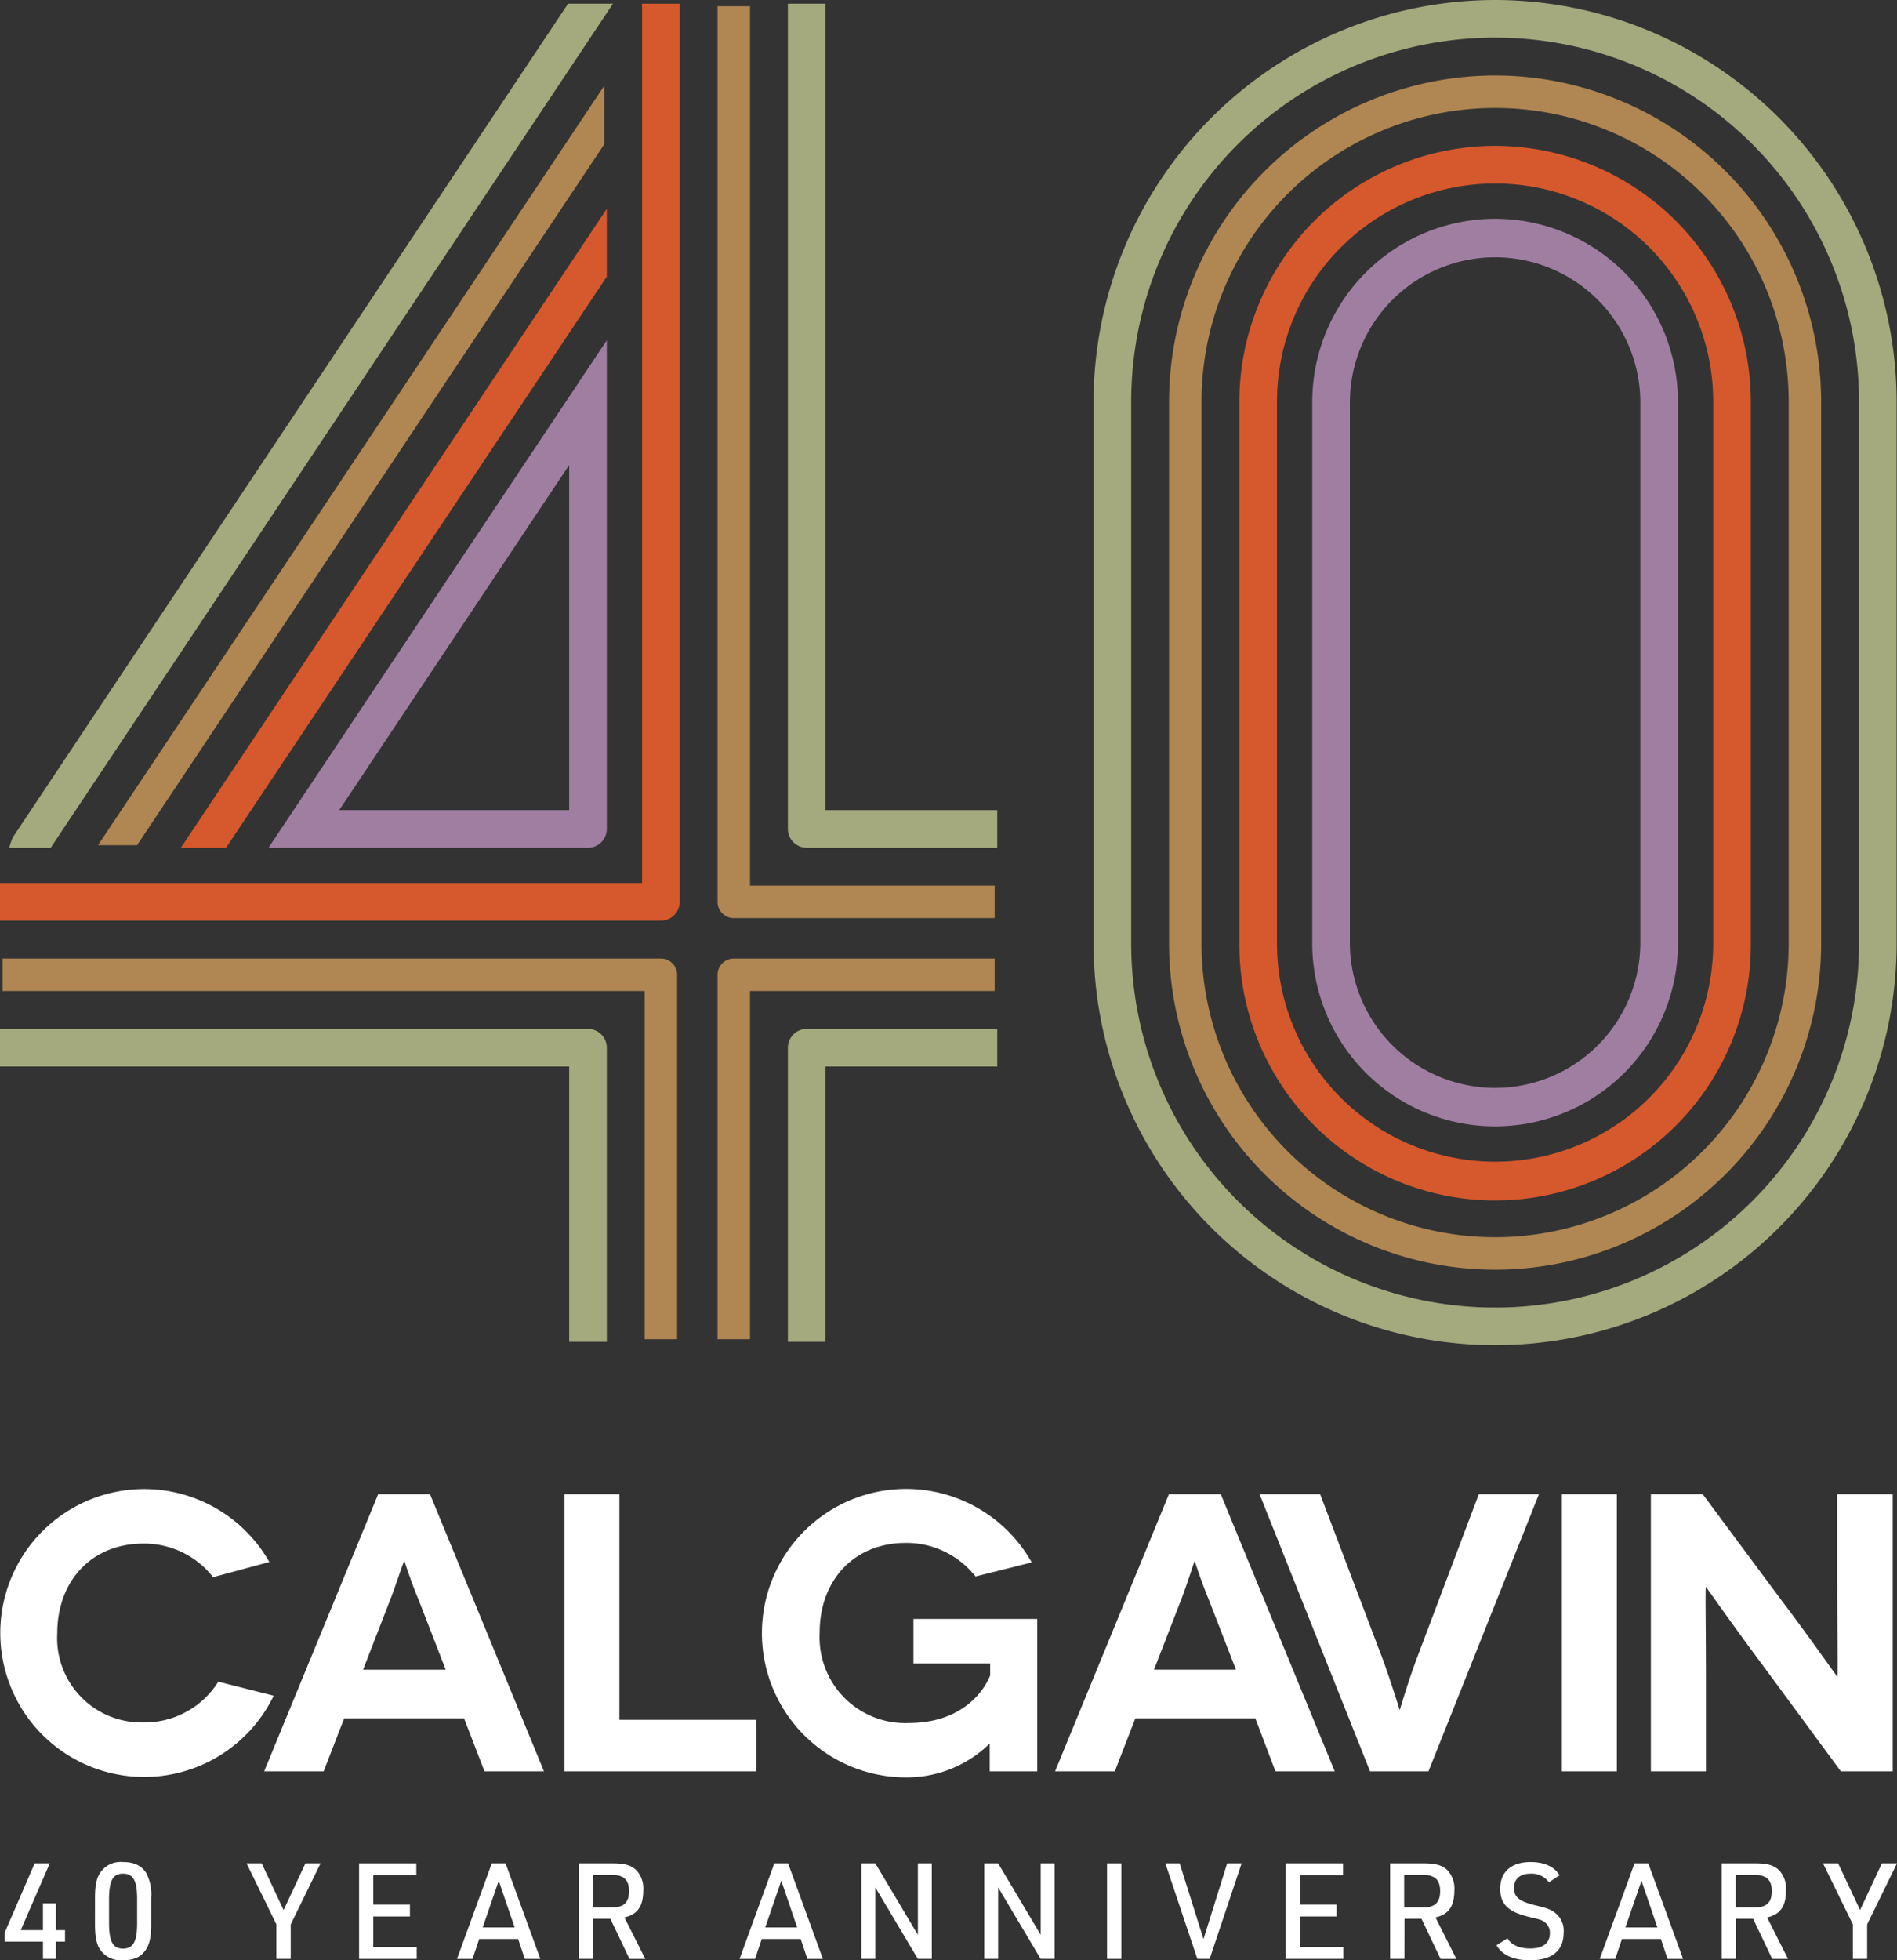 <svg id="header-visual" xmlns="http://www.w3.org/2000/svg" width="372.424" height="384.688" viewBox="0 0 372.424 384.688">
  <rect x="0" y="0" width="372.424" height="384.688" fill="#333333" stroke="none"/>
  <g id="Group_1866" data-name="Group 1866">
    <path id="Path_3989" data-name="Path 3989" d="M825.243,219.385a78.918,78.918,0,0,0-78.829,78.829V404.539a78.829,78.829,0,0,0,157.658,0V298.214A78.918,78.918,0,0,0,825.243,219.385Zm71.442,78.829V404.539a71.441,71.441,0,1,1-142.883,0V298.214a71.441,71.441,0,1,1,142.883,0Z" transform="translate(-531.722 -219.385)" fill="#a4a97e"/>
    <path id="Path_3990" data-name="Path 3990" d="M822.776,231.734a64.086,64.086,0,0,0-64.012,64.013V402.072a64.012,64.012,0,1,0,128.024,0V295.747A64.085,64.085,0,0,0,822.776,231.734Zm57.635,64.013V402.072a57.635,57.635,0,1,1-115.27,0V295.747a57.635,57.635,0,1,1,115.27,0Z" transform="translate(-529.255 -216.918)" fill="#b08653"/>
    <path id="Path_3991" data-name="Path 3991" d="M820.477,243.242a50.262,50.262,0,0,0-50.205,50.206V399.774a50.206,50.206,0,1,0,100.411,0V293.448A50.263,50.263,0,0,0,820.477,243.242Zm42.82,50.206V399.774a42.819,42.819,0,0,1-85.638,0V293.448a42.819,42.819,0,1,1,85.638,0Z" transform="translate(-526.956 -214.619)" fill="#d6582d"/>
    <path id="Path_3992" data-name="Path 3992" d="M818.094,255.17a35.936,35.936,0,0,0-35.894,35.9V397.391a35.894,35.894,0,0,0,71.789,0V291.066A35.935,35.935,0,0,0,818.094,255.17Zm28.508,35.9V397.391a28.508,28.508,0,0,1-57.015,0V291.066a28.508,28.508,0,0,1,57.015,0Z" transform="translate(-524.573 -212.237)" fill="#a07ea2"/>
    <path id="Path_3993" data-name="Path 3993" d="M597.063,378.933h8.878l74.744-112.089V253.528Z" transform="translate(-561.556 -212.565)" fill="#d6582d"/>
    <path id="Path_3994" data-name="Path 3994" d="M611.407,374.635h62.72a3.7,3.7,0,0,0,3.693-3.693v-95.9Zm13.878-7.387,45.148-67.723v67.723Z" transform="translate(-558.691 -208.267)" fill="#a07ea2"/>
    <path id="Path_3995" data-name="Path 3995" d="M583.506,382.446h7.664L682.8,245.039l.085-.128V233.417Z" transform="translate(-564.264 -216.582)" fill="#b08653"/>
    <path id="Path_3996" data-name="Path 3996" d="M678.691,219.992,569.849,383.342a3.63,3.63,0,0,0-.463.971l-.425,1.32h8.164l110.386-165.64Z" transform="translate(-567.17 -219.264)" fill="#a4a97e"/>
    <path id="Path_3997" data-name="Path 3997" d="M700.085,387.682a3.7,3.7,0,0,0-3.694,3.693v57.71h7.387V395.069H737.5v-7.387Z" transform="translate(-541.714 -185.766)" fill="#a4a97e"/>
    <path id="Path_3998" data-name="Path 3998" d="M703.778,378.245V219.992h-7.387V381.939a3.7,3.7,0,0,0,3.694,3.693H737.5v-7.387Z" transform="translate(-541.714 -219.264)" fill="#a4a97e"/>
    <path id="Path_3999" data-name="Path 3999" d="M688.072,376.174a3.192,3.192,0,0,0-3.189,3.189v71.515h6.377V382.551h48.032v-6.377Z" transform="translate(-544.013 -188.065)" fill="#b08653"/>
    <path id="Path_4000" data-name="Path 4000" d="M691.26,392.978V220.413h-6.377V396.166a3.193,3.193,0,0,0,3.189,3.189h51.22v-6.377Z" transform="translate(-544.013 -219.18)" fill="#b08653"/>
    <path id="Path_4001" data-name="Path 4001" d="M693.521,219.992V392.557H567.468v7.387H697.216a3.7,3.7,0,0,0,3.693-3.694V219.992Z" transform="translate(-567.468 -219.264)" fill="#d6582d"/>
    <path id="Path_4002" data-name="Path 4002" d="M697.132,376.174H567.889v6.377H693.942v68.328h6.378V379.363A3.192,3.192,0,0,0,697.132,376.174Z" transform="translate(-567.384 -188.065)" fill="#b08653"/>
    <path id="Path_4003" data-name="Path 4003" d="M682.9,387.682H567.468v7.387H679.21v54.016H686.6v-57.71A3.7,3.7,0,0,0,682.9,387.682Z" transform="translate(-567.468 -185.766)" fill="#a4a97e"/>
    <g id="Group_220" data-name="Group 220" transform="translate(0.051 292.197)">
      <g id="Group_221" data-name="Group 221" transform="translate(0 0)">
        <g id="Group_220-2" data-name="Group 220-2">
          <path id="Path_812" data-name="Path 812" d="M928.145,463.964v17.8c0,9.161.167,18.019,0,18.019h0s-6.9-9.711-10.649-14.6L901.74,463.965H891.562v54.384h10.812V500.8c0-10.787-.163-18.651,0-18.651h0s6.046,8.552,11.036,15.23l15.452,20.969h10.18V463.964Zm-43.264,0H874.094v54.383h10.787Zm-27.1,0L845.342,496.9c-1.932,5.351-3.037,9.411-3.092,9.411h0s-1.24-4.058-3.117-9.411l-12.5-32.935H814.743l21.688,54.383H847.9l21.688-54.383ZM794.017,498.4l5.353-13.794c1.167-3.005,2.57-7.534,2.623-7.534h0s1.49,4.527,2.76,7.534l5.353,13.794Zm23.839,19.948H829.5l-22.377-54.383h-10.18l-22.349,54.383h11.726l4.029-10.4h23.561Zm-56.092-5.656v5.656h9.324v-29.9h-24.3V497.2h15.061v2.336c-1.71,4.2-6.594,9.329-15.921,9.329a16.8,16.8,0,0,1-17.554-16.014q-.04-.853,0-1.7c0-10.346,6.763-17.629,16.942-17.629a17.266,17.266,0,0,1,13.658,6.591l11.037-2.758a28.305,28.305,0,1,0-24.695,42.187,23.3,23.3,0,0,0,16.557-6.757Zm-72.7-4.438V463.964H678.274v54.383h37.661v-10.1Zm-50.326-9.85,5.355-13.794c1.187-3.005,2.569-7.534,2.758-7.534h0s1.465,4.527,2.758,7.534l5.355,13.794Zm23.84,19.948h11.678L651.88,463.968H641.7L619.32,518.347H631l4.03-10.4h23.533Zm-42.243-41.083a28.249,28.249,0,1,0,.857,26.244l-10.871-2.759a17.051,17.051,0,0,1-14.678,8,16.551,16.551,0,0,1-16.961-16.128v-.008c-.013-.444,0-.887.019-1.326,0-10.346,6.757-17.634,16.942-17.634a17.178,17.178,0,0,1,13.657,6.594Z" transform="translate(-567.51 -462.931)" fill="#fff"/>
        </g>
      </g>
    </g>
    <g id="Group_1865" data-name="Group 1865" transform="translate(0.895 365.41)">
      <path id="Path_4004" data-name="Path 4004" d="M575.753,539.538h-7.539v-1.707l5.91-13.658h2.968l-5.7,13.106h4.361v-5.254H578.3v5.254h1.786v2.259H578.3v3.388h-2.547Z" transform="translate(-568.214 -523.91)" fill="#fff"/>
      <path id="Path_4005" data-name="Path 4005" d="M583.013,530.967c0-2.547.342-4.071,1.208-5.175a4.846,4.846,0,0,1,4.2-1.838c2.259,0,3.651.656,4.649,2.154a9.044,9.044,0,0,1,.972,4.859v5.253c0,2.548-.368,4.071-1.208,5.174-1,1.314-2.286,1.838-4.413,1.838a4.851,4.851,0,0,1-4.439-2.154c-.683-1.025-.972-2.521-.972-4.859Zm8.273.263c0-3.624-.762-4.991-2.785-4.991-1.97,0-2.731,1.393-2.731,4.991v4.727c0,3.6.761,4.991,2.731,4.991,2.023,0,2.785-1.365,2.785-4.991Z" transform="translate(-565.258 -523.954)" fill="#fff"/>
      <path id="Path_4006" data-name="Path 4006" d="M613.672,536.15l-5.857-11.977h2.968l4.307,9.166,4.282-9.166h2.967l-5.856,11.977v6.776h-2.811Z" transform="translate(-560.303 -523.91)" fill="#fff"/>
      <path id="Path_4007" data-name="Path 4007" d="M626.226,524.173h11.241v2.311H629.01v5.8h7.2V534.6h-7.2v6.014h8.536v2.312h-11.32Z" transform="translate(-556.626 -523.91)" fill="#fff"/>
      <path id="Path_4008" data-name="Path 4008" d="M646.609,539.013l-1.313,3.914H642.25l6.828-18.753h2.705l6.829,18.753h-3.047l-1.312-3.914Zm3.836-11.425-3.152,9.166h6.277Z" transform="translate(-553.425 -523.91)" fill="#fff"/>
      <path id="Path_4009" data-name="Path 4009" d="M665.025,542.926h-2.811V524.173h6.671c2.312,0,3.626.393,4.6,1.365a5.222,5.222,0,0,1,1.34,3.966c0,3.1-1.13,4.7-3.7,5.279l4.1,8.143h-3.1l-3.755-7.88h-3.335Zm3.755-10.113c2.259,0,3.256-1,3.256-3.178,0-2.233-1.05-3.2-3.413-3.2h-3.651v6.383Z" transform="translate(-549.437 -523.91)" fill="#fff"/>
      <path id="Path_4010" data-name="Path 4010" d="M692.843,539.013l-1.314,3.914h-3.046l6.829-18.753h2.706l6.829,18.753H701.8l-1.314-3.914Zm3.834-11.425-3.152,9.166H699.8Z" transform="translate(-544.189 -523.91)" fill="#fff"/>
      <path id="Path_4011" data-name="Path 4011" d="M708.426,524.173h2.731l8.353,14.025V524.173h2.732v18.753h-2.732L711.157,528.9v14.026h-2.731Z" transform="translate(-540.205 -523.91)" fill="#fff"/>
      <path id="Path_4012" data-name="Path 4012" d="M728.522,524.173h2.732l8.352,14.025V524.173h2.732v18.753h-2.732L731.254,528.9v14.026h-2.732Z" transform="translate(-536.191 -523.91)" fill="#fff"/>
      <path id="Path_4013" data-name="Path 4013" d="M748.617,524.173h2.811v18.753h-2.811Z" transform="translate(-532.177 -523.91)" fill="#fff"/>
      <path id="Path_4014" data-name="Path 4014" d="M758.161,524.173h2.81l4.677,14.866,4.648-14.866h2.837l-6.278,18.753h-2.415Z" transform="translate(-530.27 -523.91)" fill="#fff"/>
      <path id="Path_4015" data-name="Path 4015" d="M777.863,524.173H789.1v2.311h-8.457v5.8h7.2V534.6h-7.2v6.014h8.535v2.312h-11.32Z" transform="translate(-526.334 -523.91)" fill="#fff"/>
      <path id="Path_4016" data-name="Path 4016" d="M797.748,542.926h-2.809V524.173h6.669c2.312,0,3.626.393,4.6,1.365a5.222,5.222,0,0,1,1.34,3.966c0,3.1-1.13,4.7-3.7,5.279l4.1,8.143h-3.1l-3.755-7.88h-3.336Zm3.756-10.113c2.259,0,3.257-1,3.257-3.178,0-2.233-1.051-3.2-3.414-3.2H797.7v6.383Z" transform="translate(-522.923 -523.91)" fill="#fff"/>
      <path id="Path_4017" data-name="Path 4017" d="M814.495,538.925c.815,1.314,2.312,2,4.465,2,2.5,0,3.862-1.051,3.862-2.995a2.543,2.543,0,0,0-1.026-2.18c-.63-.446-.63-.446-3.362-1.1-3.861-.972-5.358-2.5-5.358-5.464,0-3.309,2.206-5.226,5.963-5.226,2.678,0,4.648.893,5.7,2.6l-2.1,1.367a4.174,4.174,0,0,0-3.677-1.682c-2,0-3.178,1.051-3.178,2.811s1,2.6,4.044,3.362c2.522.6,2.968.788,3.914,1.418a4.445,4.445,0,0,1,1.786,4.018c0,3.494-2.284,5.385-6.593,5.385-3.2,0-5.385-.972-6.593-2.942Z" transform="translate(-519.447 -523.954)" fill="#fff"/>
      <path id="Path_4018" data-name="Path 4018" d="M833.6,539.013l-1.314,3.914h-3.046l6.829-18.753h2.705l6.829,18.753h-3.046l-1.315-3.914Zm3.836-11.425-3.152,9.166h6.276Z" transform="translate(-516.071 -523.91)" fill="#fff"/>
      <path id="Path_4019" data-name="Path 4019" d="M852.016,542.926h-2.81V524.173h6.671c2.311,0,3.626.393,4.6,1.365a5.218,5.218,0,0,1,1.34,3.966c0,3.1-1.129,4.7-3.7,5.279l4.1,8.143h-3.1l-3.757-7.88h-3.335Zm3.757-10.113c2.259,0,3.256-1,3.256-3.178,0-2.233-1.051-3.2-3.415-3.2h-3.651v6.383Z" transform="translate(-512.083 -523.91)" fill="#fff"/>
      <path id="Path_4020" data-name="Path 4020" d="M871.634,536.15l-5.857-11.977h2.968l4.307,9.166,4.282-9.166H880.3l-5.857,11.977v6.776h-2.81Z" transform="translate(-508.773 -523.91)" fill="#fff"/>
    </g>
  </g>
</svg>
